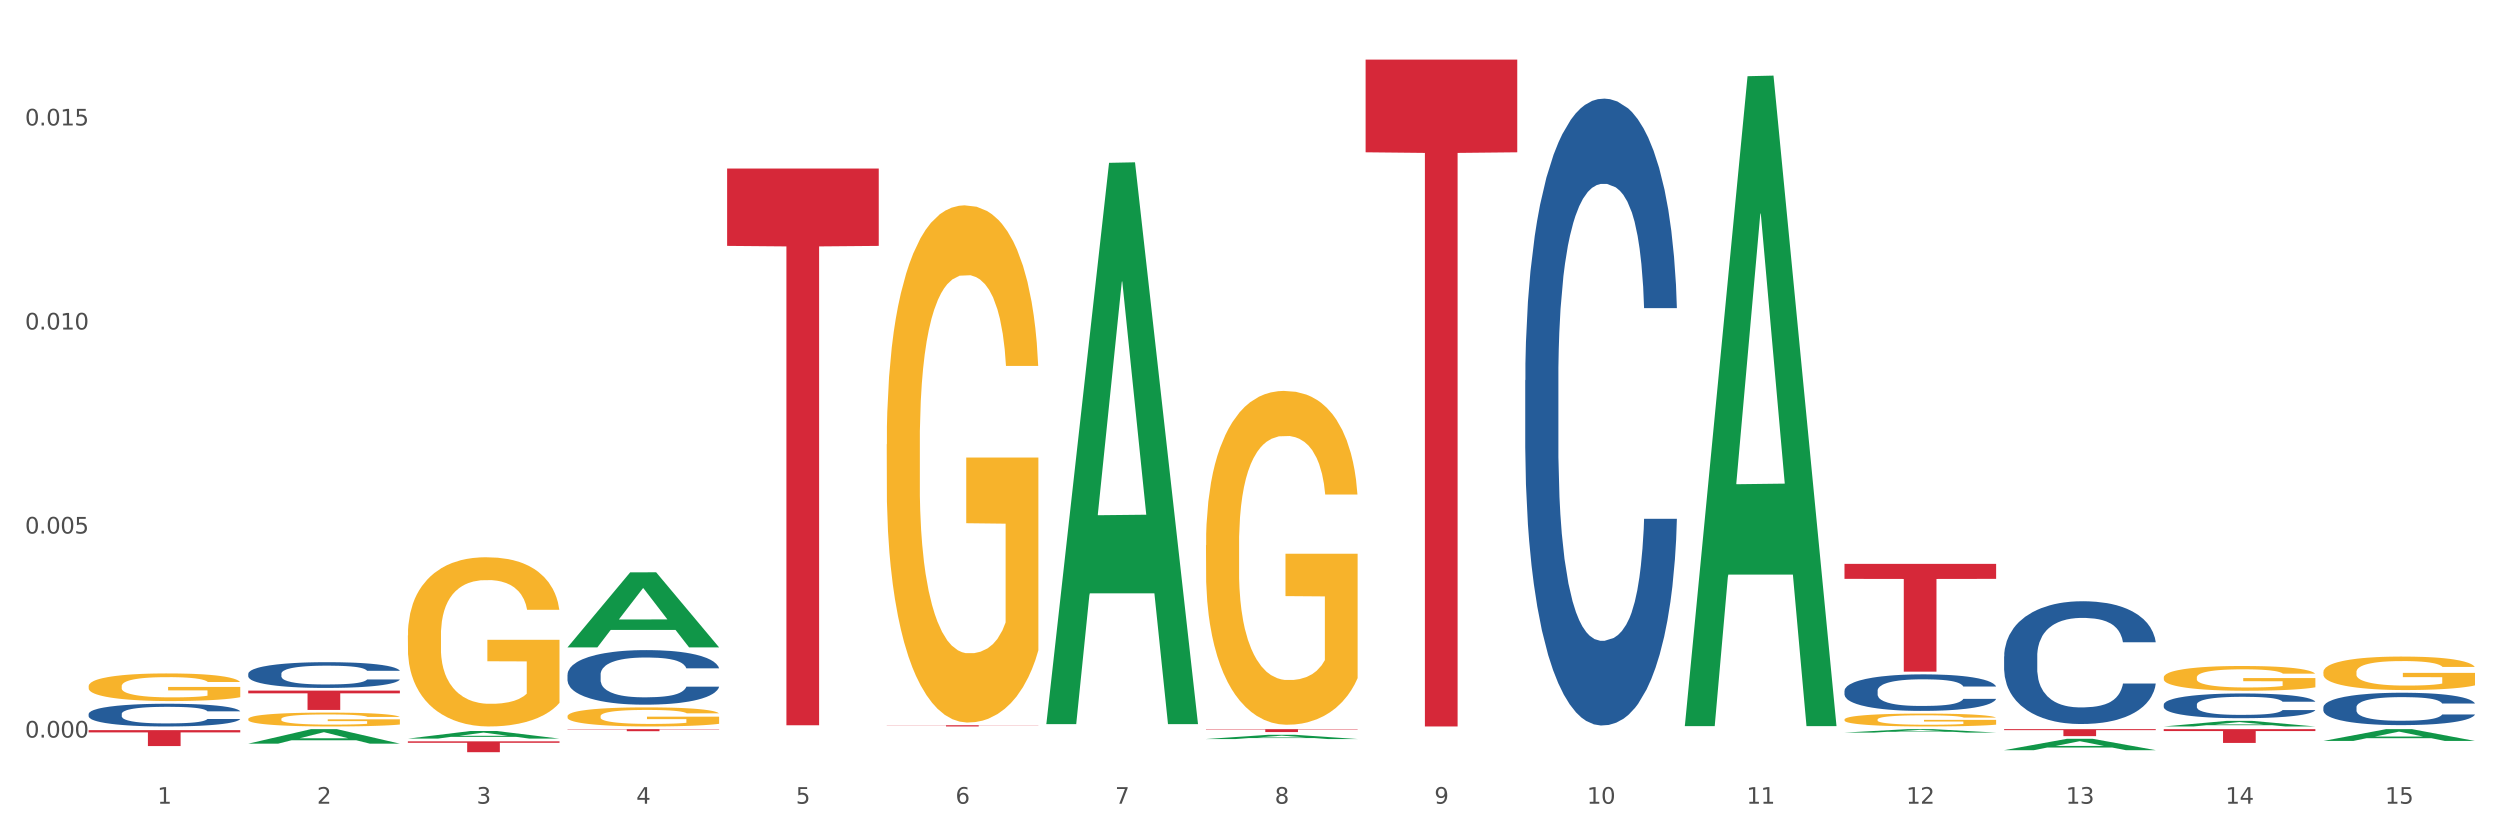 <?xml version="1.0" encoding="utf-8" standalone="no"?>
<!DOCTYPE svg PUBLIC "-//W3C//DTD SVG 1.1//EN"
  "http://www.w3.org/Graphics/SVG/1.1/DTD/svg11.dtd">
<svg xmlns:xlink="http://www.w3.org/1999/xlink" width="1080pt" height="360pt" viewBox="0 0 1080 360" xmlns="http://www.w3.org/2000/svg" version="1.1">
 <rect x="0" y="0" width="1080" height="360" fill="#333333" stroke="none"/>
 <defs>
  <style type="text/css">*{stroke-linejoin: round; stroke-linecap: butt}</style>
 </defs>
 <g id="figure_1">
  <g id="patch_1">
   <path d="M 0 360 
L 1080 360 
L 1080 0 
L 0 0 
z
" style="fill: #ffffff; stroke: #ffffff; stroke-linejoin: miter"/>
  </g>
  <g id="axes_1">
   <g id="matplotlib.axis_1">
    <g id="xtick_1">
     <g id="text_1">
      <!-- 1 -->
      <g style="fill: #4d4d4d" transform="translate(67.984 347.204) scale(0.096 -0.096)">
       <defs>
        <path id="DejaVuSans-31" d="M 794 531 
L 1825 531 
L 1825 4091 
L 703 3866 
L 703 4441 
L 1819 4666 
L 2450 4666 
L 2450 531 
L 3481 531 
L 3481 0 
L 794 0 
L 794 531 
z
" transform="scale(0.016)"/>
       </defs>
       <use xlink:href="#DejaVuSans-31"/>
      </g>
     </g>
    </g>
    <g id="xtick_2">
     <g id="text_2">
      <!-- 2 -->
      <g style="fill: #4d4d4d" transform="translate(136.942 347.204) scale(0.096 -0.096)">
       <defs>
        <path id="DejaVuSans-32" d="M 1228 531 
L 3431 531 
L 3431 0 
L 469 0 
L 469 531 
Q 828 903 1448 1529 
Q 2069 2156 2228 2338 
Q 2531 2678 2651 2914 
Q 2772 3150 2772 3378 
Q 2772 3750 2511 3984 
Q 2250 4219 1831 4219 
Q 1534 4219 1204 4116 
Q 875 4013 500 3803 
L 500 4441 
Q 881 4594 1212 4672 
Q 1544 4750 1819 4750 
Q 2544 4750 2975 4387 
Q 3406 4025 3406 3419 
Q 3406 3131 3298 2873 
Q 3191 2616 2906 2266 
Q 2828 2175 2409 1742 
Q 1991 1309 1228 531 
z
" transform="scale(0.016)"/>
       </defs>
       <use xlink:href="#DejaVuSans-32"/>
      </g>
     </g>
    </g>
    <g id="xtick_3">
     <g id="text_3">
      <!-- 3 -->
      <g style="fill: #4d4d4d" transform="translate(205.899 347.204) scale(0.096 -0.096)">
       <defs>
        <path id="DejaVuSans-33" d="M 2597 2516 
Q 3050 2419 3304 2112 
Q 3559 1806 3559 1356 
Q 3559 666 3084 287 
Q 2609 -91 1734 -91 
Q 1441 -91 1130 -33 
Q 819 25 488 141 
L 488 750 
Q 750 597 1062 519 
Q 1375 441 1716 441 
Q 2309 441 2620 675 
Q 2931 909 2931 1356 
Q 2931 1769 2642 2001 
Q 2353 2234 1838 2234 
L 1294 2234 
L 1294 2753 
L 1863 2753 
Q 2328 2753 2575 2939 
Q 2822 3125 2822 3475 
Q 2822 3834 2567 4026 
Q 2313 4219 1838 4219 
Q 1578 4219 1281 4162 
Q 984 4106 628 3988 
L 628 4550 
Q 988 4650 1302 4700 
Q 1616 4750 1894 4750 
Q 2613 4750 3031 4423 
Q 3450 4097 3450 3541 
Q 3450 3153 3228 2886 
Q 3006 2619 2597 2516 
z
" transform="scale(0.016)"/>
       </defs>
       <use xlink:href="#DejaVuSans-33"/>
      </g>
     </g>
    </g>
    <g id="xtick_4">
     <g id="text_4">
      <!-- 4 -->
      <g style="fill: #4d4d4d" transform="translate(274.857 347.204) scale(0.096 -0.096)">
       <defs>
        <path id="DejaVuSans-34" d="M 2419 4116 
L 825 1625 
L 2419 1625 
L 2419 4116 
z
M 2253 4666 
L 3047 4666 
L 3047 1625 
L 3713 1625 
L 3713 1100 
L 3047 1100 
L 3047 0 
L 2419 0 
L 2419 1100 
L 313 1100 
L 313 1709 
L 2253 4666 
z
" transform="scale(0.016)"/>
       </defs>
       <use xlink:href="#DejaVuSans-34"/>
      </g>
     </g>
    </g>
    <g id="xtick_5">
     <g id="text_5">
      <!-- 5 -->
      <g style="fill: #4d4d4d" transform="translate(343.815 347.204) scale(0.096 -0.096)">
       <defs>
        <path id="DejaVuSans-35" d="M 691 4666 
L 3169 4666 
L 3169 4134 
L 1269 4134 
L 1269 2991 
Q 1406 3038 1543 3061 
Q 1681 3084 1819 3084 
Q 2600 3084 3056 2656 
Q 3513 2228 3513 1497 
Q 3513 744 3044 326 
Q 2575 -91 1722 -91 
Q 1428 -91 1123 -41 
Q 819 9 494 109 
L 494 744 
Q 775 591 1075 516 
Q 1375 441 1709 441 
Q 2250 441 2565 725 
Q 2881 1009 2881 1497 
Q 2881 1984 2565 2268 
Q 2250 2553 1709 2553 
Q 1456 2553 1204 2497 
Q 953 2441 691 2322 
L 691 4666 
z
" transform="scale(0.016)"/>
       </defs>
       <use xlink:href="#DejaVuSans-35"/>
      </g>
     </g>
    </g>
    <g id="xtick_6">
     <g id="text_6">
      <!-- 6 -->
      <g style="fill: #4d4d4d" transform="translate(412.772 347.204) scale(0.096 -0.096)">
       <defs>
        <path id="DejaVuSans-36" d="M 2113 2584 
Q 1688 2584 1439 2293 
Q 1191 2003 1191 1497 
Q 1191 994 1439 701 
Q 1688 409 2113 409 
Q 2538 409 2786 701 
Q 3034 994 3034 1497 
Q 3034 2003 2786 2293 
Q 2538 2584 2113 2584 
z
M 3366 4563 
L 3366 3988 
Q 3128 4100 2886 4159 
Q 2644 4219 2406 4219 
Q 1781 4219 1451 3797 
Q 1122 3375 1075 2522 
Q 1259 2794 1537 2939 
Q 1816 3084 2150 3084 
Q 2853 3084 3261 2657 
Q 3669 2231 3669 1497 
Q 3669 778 3244 343 
Q 2819 -91 2113 -91 
Q 1303 -91 875 529 
Q 447 1150 447 2328 
Q 447 3434 972 4092 
Q 1497 4750 2381 4750 
Q 2619 4750 2861 4703 
Q 3103 4656 3366 4563 
z
" transform="scale(0.016)"/>
       </defs>
       <use xlink:href="#DejaVuSans-36"/>
      </g>
     </g>
    </g>
    <g id="xtick_7">
     <g id="text_7">
      <!-- 7 -->
      <g style="fill: #4d4d4d" transform="translate(481.73 347.204) scale(0.096 -0.096)">
       <defs>
        <path id="DejaVuSans-37" d="M 525 4666 
L 3525 4666 
L 3525 4397 
L 1831 0 
L 1172 0 
L 2766 4134 
L 525 4134 
L 525 4666 
z
" transform="scale(0.016)"/>
       </defs>
       <use xlink:href="#DejaVuSans-37"/>
      </g>
     </g>
    </g>
    <g id="xtick_8">
     <g id="text_8">
      <!-- 8 -->
      <g style="fill: #4d4d4d" transform="translate(550.688 347.204) scale(0.096 -0.096)">
       <defs>
        <path id="DejaVuSans-38" d="M 2034 2216 
Q 1584 2216 1326 1975 
Q 1069 1734 1069 1313 
Q 1069 891 1326 650 
Q 1584 409 2034 409 
Q 2484 409 2743 651 
Q 3003 894 3003 1313 
Q 3003 1734 2745 1975 
Q 2488 2216 2034 2216 
z
M 1403 2484 
Q 997 2584 770 2862 
Q 544 3141 544 3541 
Q 544 4100 942 4425 
Q 1341 4750 2034 4750 
Q 2731 4750 3128 4425 
Q 3525 4100 3525 3541 
Q 3525 3141 3298 2862 
Q 3072 2584 2669 2484 
Q 3125 2378 3379 2068 
Q 3634 1759 3634 1313 
Q 3634 634 3220 271 
Q 2806 -91 2034 -91 
Q 1263 -91 848 271 
Q 434 634 434 1313 
Q 434 1759 690 2068 
Q 947 2378 1403 2484 
z
M 1172 3481 
Q 1172 3119 1398 2916 
Q 1625 2713 2034 2713 
Q 2441 2713 2670 2916 
Q 2900 3119 2900 3481 
Q 2900 3844 2670 4047 
Q 2441 4250 2034 4250 
Q 1625 4250 1398 4047 
Q 1172 3844 1172 3481 
z
" transform="scale(0.016)"/>
       </defs>
       <use xlink:href="#DejaVuSans-38"/>
      </g>
     </g>
    </g>
    <g id="xtick_9">
     <g id="text_9">
      <!-- 9 -->
      <g style="fill: #4d4d4d" transform="translate(619.645 347.204) scale(0.096 -0.096)">
       <defs>
        <path id="DejaVuSans-39" d="M 703 97 
L 703 672 
Q 941 559 1184 500 
Q 1428 441 1663 441 
Q 2288 441 2617 861 
Q 2947 1281 2994 2138 
Q 2813 1869 2534 1725 
Q 2256 1581 1919 1581 
Q 1219 1581 811 2004 
Q 403 2428 403 3163 
Q 403 3881 828 4315 
Q 1253 4750 1959 4750 
Q 2769 4750 3195 4129 
Q 3622 3509 3622 2328 
Q 3622 1225 3098 567 
Q 2575 -91 1691 -91 
Q 1453 -91 1209 -44 
Q 966 3 703 97 
z
M 1959 2075 
Q 2384 2075 2632 2365 
Q 2881 2656 2881 3163 
Q 2881 3666 2632 3958 
Q 2384 4250 1959 4250 
Q 1534 4250 1286 3958 
Q 1038 3666 1038 3163 
Q 1038 2656 1286 2365 
Q 1534 2075 1959 2075 
z
" transform="scale(0.016)"/>
       </defs>
       <use xlink:href="#DejaVuSans-39"/>
      </g>
     </g>
    </g>
    <g id="xtick_10">
     <g id="text_10">
      <!-- 10 -->
      <g style="fill: #4d4d4d" transform="translate(685.549 347.204) scale(0.096 -0.096)">
       <defs>
        <path id="DejaVuSans-30" d="M 2034 4250 
Q 1547 4250 1301 3770 
Q 1056 3291 1056 2328 
Q 1056 1369 1301 889 
Q 1547 409 2034 409 
Q 2525 409 2770 889 
Q 3016 1369 3016 2328 
Q 3016 3291 2770 3770 
Q 2525 4250 2034 4250 
z
M 2034 4750 
Q 2819 4750 3233 4129 
Q 3647 3509 3647 2328 
Q 3647 1150 3233 529 
Q 2819 -91 2034 -91 
Q 1250 -91 836 529 
Q 422 1150 422 2328 
Q 422 3509 836 4129 
Q 1250 4750 2034 4750 
z
" transform="scale(0.016)"/>
       </defs>
       <use xlink:href="#DejaVuSans-31"/>
       <use xlink:href="#DejaVuSans-30" transform="translate(63.623 0)"/>
      </g>
     </g>
    </g>
    <g id="xtick_11">
     <g id="text_11">
      <!-- 11 -->
      <g style="fill: #4d4d4d" transform="translate(754.506 347.204) scale(0.096 -0.096)">
       <use xlink:href="#DejaVuSans-31"/>
       <use xlink:href="#DejaVuSans-31" transform="translate(63.623 0)"/>
      </g>
     </g>
    </g>
    <g id="xtick_12">
     <g id="text_12">
      <!-- 12 -->
      <g style="fill: #4d4d4d" transform="translate(823.464 347.204) scale(0.096 -0.096)">
       <use xlink:href="#DejaVuSans-31"/>
       <use xlink:href="#DejaVuSans-32" transform="translate(63.623 0)"/>
      </g>
     </g>
    </g>
    <g id="xtick_13">
     <g id="text_13">
      <!-- 13 -->
      <g style="fill: #4d4d4d" transform="translate(892.422 347.204) scale(0.096 -0.096)">
       <use xlink:href="#DejaVuSans-31"/>
       <use xlink:href="#DejaVuSans-33" transform="translate(63.623 0)"/>
      </g>
     </g>
    </g>
    <g id="xtick_14">
     <g id="text_14">
      <!-- 14 -->
      <g style="fill: #4d4d4d" transform="translate(961.379 347.204) scale(0.096 -0.096)">
       <use xlink:href="#DejaVuSans-31"/>
       <use xlink:href="#DejaVuSans-34" transform="translate(63.623 0)"/>
      </g>
     </g>
    </g>
    <g id="xtick_15">
     <g id="text_15">
      <!-- 15 -->
      <g style="fill: #4d4d4d" transform="translate(1030.337 347.204) scale(0.096 -0.096)">
       <use xlink:href="#DejaVuSans-31"/>
       <use xlink:href="#DejaVuSans-35" transform="translate(63.623 0)"/>
      </g>
     </g>
    </g>
    <g id="xtick_16"/>
    <g id="xtick_17"/>
    <g id="xtick_18"/>
    <g id="xtick_19"/>
    <g id="xtick_20"/>
    <g id="xtick_21"/>
    <g id="xtick_22"/>
    <g id="xtick_23"/>
    <g id="xtick_24"/>
    <g id="xtick_25"/>
    <g id="xtick_26"/>
    <g id="xtick_27"/>
    <g id="xtick_28"/>
    <g id="xtick_29"/>
   </g>
   <g id="matplotlib.axis_2">
    <g id="ytick_1">
     <g id="text_16">
      <!-- 0.000 -->
      <g style="fill: #4d4d4d" transform="translate(10.8 318.639) scale(0.096 -0.096)">
       <defs>
        <path id="DejaVuSans-2e" d="M 684 794 
L 1344 794 
L 1344 0 
L 684 0 
L 684 794 
z
" transform="scale(0.016)"/>
       </defs>
       <use xlink:href="#DejaVuSans-30"/>
       <use xlink:href="#DejaVuSans-2e" transform="translate(63.623 0)"/>
       <use xlink:href="#DejaVuSans-30" transform="translate(95.41 0)"/>
       <use xlink:href="#DejaVuSans-30" transform="translate(159.033 0)"/>
       <use xlink:href="#DejaVuSans-30" transform="translate(222.656 0)"/>
      </g>
     </g>
    </g>
    <g id="ytick_2">
     <g id="text_17">
      <!-- 0.005 -->
      <g style="fill: #4d4d4d" transform="translate(10.8 230.493) scale(0.096 -0.096)">
       <use xlink:href="#DejaVuSans-30"/>
       <use xlink:href="#DejaVuSans-2e" transform="translate(63.623 0)"/>
       <use xlink:href="#DejaVuSans-30" transform="translate(95.41 0)"/>
       <use xlink:href="#DejaVuSans-30" transform="translate(159.033 0)"/>
       <use xlink:href="#DejaVuSans-35" transform="translate(222.656 0)"/>
      </g>
     </g>
    </g>
    <g id="ytick_3">
     <g id="text_18">
      <!-- 0.010 -->
      <g style="fill: #4d4d4d" transform="translate(10.8 142.348) scale(0.096 -0.096)">
       <use xlink:href="#DejaVuSans-30"/>
       <use xlink:href="#DejaVuSans-2e" transform="translate(63.623 0)"/>
       <use xlink:href="#DejaVuSans-30" transform="translate(95.41 0)"/>
       <use xlink:href="#DejaVuSans-31" transform="translate(159.033 0)"/>
       <use xlink:href="#DejaVuSans-30" transform="translate(222.656 0)"/>
      </g>
     </g>
    </g>
    <g id="ytick_4">
     <g id="text_19">
      <!-- 0.015 -->
      <g style="fill: #4d4d4d" transform="translate(10.8 54.203) scale(0.096 -0.096)">
       <use xlink:href="#DejaVuSans-30"/>
       <use xlink:href="#DejaVuSans-2e" transform="translate(63.623 0)"/>
       <use xlink:href="#DejaVuSans-30" transform="translate(95.41 0)"/>
       <use xlink:href="#DejaVuSans-31" transform="translate(159.033 0)"/>
       <use xlink:href="#DejaVuSans-35" transform="translate(222.656 0)"/>
      </g>
     </g>
    </g>
    <g id="ytick_5"/>
    <g id="ytick_6"/>
    <g id="ytick_7"/>
   </g>
   <g id="PolyCollection_1">
    <path d="M 107.241 321.253 
L 107.308 321.247 
L 134.323 314.997 
L 145.533 314.991 
L 172.75 321.264 
L 159.784 321.264 
L 153.908 319.804 
L 126.016 319.804 
L 125.813 319.827 
L 120.14 321.264 
L 107.241 321.264 
L 107.241 321.253 
L 129.527 318.932 
L 150.396 318.926 
L 140.063 316.329 
L 139.928 316.317 
L 139.793 316.334 
L 129.46 318.926 
L 129.527 318.932 
L 107.241 321.253 
z
" clip-path="url(#pe05c8c9cbd)" style="fill: #109648"/>
    <path d="M 934.733 314.991 
L 1000.242 314.991 
L 1000.242 315.82 
L 974.473 315.825 
L 974.473 320.951 
L 960.347 320.951 
L 960.347 315.825 
L 934.733 315.82 
L 934.733 314.997 
L 934.733 314.991 
z
" clip-path="url(#pe05c8c9cbd)" style="fill: #d62839"/>
    <path d="M 865.775 314.991 
L 931.285 314.991 
L 931.285 315.411 
L 905.515 315.414 
L 905.515 318.012 
L 891.389 318.012 
L 891.389 315.414 
L 865.775 315.411 
L 865.775 314.994 
L 865.775 314.991 
z
" clip-path="url(#pe05c8c9cbd)" style="fill: #d62839"/>
    <path d="M 796.817 243.6 
L 862.327 243.6 
L 862.327 250.071 
L 836.558 250.115 
L 836.558 290.163 
L 822.431 290.163 
L 822.431 250.115 
L 796.817 250.071 
L 796.817 243.644 
L 796.817 243.6 
z
" clip-path="url(#pe05c8c9cbd)" style="fill: #d62839"/>
    <path d="M 589.944 25.759 
L 655.454 25.759 
L 655.454 65.791 
L 629.685 66.062 
L 629.685 313.825 
L 615.558 313.825 
L 615.558 66.062 
L 589.944 65.791 
L 589.944 26.03 
L 589.944 25.759 
z
" clip-path="url(#pe05c8c9cbd)" style="fill: #d62839"/>
    <path d="M 520.987 314.991 
L 586.496 314.991 
L 586.496 315.168 
L 560.727 315.169 
L 560.727 316.264 
L 546.601 316.264 
L 546.601 315.169 
L 520.987 315.168 
L 520.987 314.993 
L 520.987 314.991 
z
" clip-path="url(#pe05c8c9cbd)" style="fill: #d62839"/>
    <path d="M 383.071 313.296 
L 448.581 313.296 
L 448.581 313.371 
L 422.812 313.371 
L 422.812 313.835 
L 408.685 313.835 
L 408.685 313.371 
L 383.071 313.371 
L 383.071 313.297 
L 383.071 313.296 
z
" clip-path="url(#pe05c8c9cbd)" style="fill: #d62839"/>
    <path d="M 314.114 72.802 
L 379.623 72.802 
L 379.623 106.223 
L 353.854 106.449 
L 353.854 313.302 
L 339.728 313.302 
L 339.728 106.449 
L 314.114 106.223 
L 314.114 73.027 
L 314.114 72.802 
z
" clip-path="url(#pe05c8c9cbd)" style="fill: #d62839"/>
    <path d="M 245.156 314.991 
L 310.666 314.991 
L 310.666 315.116 
L 284.897 315.117 
L 284.897 315.889 
L 270.77 315.889 
L 270.77 315.117 
L 245.156 315.116 
L 245.156 314.992 
L 245.156 314.991 
z
" clip-path="url(#pe05c8c9cbd)" style="fill: #d62839"/>
    <path d="M 1003.69 305.549 
L 1003.768 305.536 
L 1003.768 305.178 
L 1004 304.692 
L 1004.852 303.798 
L 1005.936 303.12 
L 1007.794 302.328 
L 1008.801 301.996 
L 1010.117 301.625 
L 1012.828 301.025 
L 1015.925 300.513 
L 1018.093 300.232 
L 1019.719 300.053 
L 1023.359 299.734 
L 1025.449 299.593 
L 1027.618 299.478 
L 1029.476 299.402 
L 1032.573 299.312 
L 1035.051 299.274 
L 1037.916 299.261 
L 1040.317 299.274 
L 1043.492 299.325 
L 1048.138 299.478 
L 1049.919 299.568 
L 1052.319 299.721 
L 1054.797 299.925 
L 1056.81 300.13 
L 1059.133 300.424 
L 1061.534 300.807 
L 1063.857 301.293 
L 1065.483 301.74 
L 1066.8 302.213 
L 1067.961 302.788 
L 1068.813 303.414 
L 1069.2 303.938 
L 1055.029 303.938 
L 1054.642 303.465 
L 1053.868 302.954 
L 1053.094 302.609 
L 1052.242 302.328 
L 1050.925 302.009 
L 1049.764 301.804 
L 1047.828 301.561 
L 1046.047 301.408 
L 1044.576 301.318 
L 1042.795 301.242 
L 1039 301.165 
L 1036.29 301.165 
L 1034.587 301.191 
L 1032.496 301.255 
L 1030.715 301.344 
L 1028.624 301.497 
L 1026.998 301.664 
L 1025.372 301.881 
L 1024.443 302.034 
L 1023.049 302.315 
L 1022.12 302.545 
L 1020.881 302.942 
L 1020.184 303.223 
L 1018.945 303.951 
L 1018.403 304.488 
L 1018.171 304.858 
L 1018.016 305.267 
L 1018.016 307.261 
L 1018.48 308.156 
L 1018.867 308.539 
L 1019.487 308.974 
L 1020.648 309.536 
L 1022.352 310.085 
L 1024.133 310.482 
L 1025.604 310.724 
L 1026.998 310.903 
L 1028.392 311.044 
L 1030.095 311.172 
L 1031.489 311.248 
L 1033.58 311.325 
L 1036.058 311.363 
L 1037.994 311.363 
L 1041.943 311.299 
L 1043.724 311.236 
L 1045.428 311.146 
L 1047.286 311.006 
L 1048.757 310.852 
L 1049.609 310.737 
L 1051.003 310.494 
L 1052.087 310.239 
L 1053.016 309.945 
L 1053.636 309.689 
L 1054.333 309.306 
L 1054.875 308.871 
L 1055.029 308.641 
L 1069.2 308.641 
L 1068.89 309.101 
L 1068.348 309.549 
L 1067.264 310.149 
L 1066.412 310.494 
L 1065.096 310.916 
L 1063.702 311.274 
L 1061.766 311.67 
L 1059.985 311.964 
L 1058.127 312.22 
L 1056.114 312.45 
L 1052.474 312.769 
L 1051.158 312.859 
L 1048.37 313.012 
L 1046.202 313.101 
L 1043.027 313.191 
L 1039.775 313.242 
L 1036.368 313.255 
L 1033.348 313.229 
L 1030.018 313.153 
L 1027.927 313.076 
L 1025.604 312.961 
L 1022.894 312.782 
L 1020.339 312.565 
L 1017.938 312.309 
L 1015.693 312.015 
L 1013.602 311.683 
L 1010.892 311.133 
L 1008.878 310.597 
L 1007.407 310.098 
L 1006.4 309.676 
L 1005.394 309.14 
L 1004.852 308.769 
L 1004 307.874 
L 1003.69 307.044 
L 1003.69 305.549 
z
" clip-path="url(#pe05c8c9cbd)" style="fill: #255c99"/>
    <path d="M 934.733 304.38 
L 934.81 304.37 
L 934.81 304.096 
L 935.042 303.725 
L 935.894 303.042 
L 936.978 302.524 
L 938.837 301.919 
L 939.843 301.665 
L 941.16 301.381 
L 943.87 300.922 
L 946.967 300.532 
L 949.135 300.317 
L 950.762 300.18 
L 954.401 299.936 
L 956.492 299.829 
L 958.66 299.741 
L 960.518 299.682 
L 963.616 299.614 
L 966.094 299.584 
L 968.959 299.575 
L 971.359 299.584 
L 974.534 299.623 
L 979.18 299.741 
L 980.961 299.809 
L 983.362 299.926 
L 985.839 300.082 
L 987.853 300.239 
L 990.176 300.463 
L 992.576 300.756 
L 994.899 301.127 
L 996.525 301.469 
L 997.842 301.831 
L 999.003 302.27 
L 999.855 302.749 
L 1000.242 303.149 
L 986.072 303.149 
L 985.685 302.788 
L 984.91 302.397 
L 984.136 302.133 
L 983.284 301.919 
L 981.968 301.674 
L 980.806 301.518 
L 978.87 301.333 
L 977.089 301.215 
L 975.618 301.147 
L 973.837 301.088 
L 970.043 301.03 
L 967.333 301.03 
L 965.629 301.049 
L 963.538 301.098 
L 961.757 301.167 
L 959.667 301.284 
L 958.04 301.411 
L 956.414 301.577 
L 955.485 301.694 
L 954.091 301.909 
L 953.162 302.085 
L 951.923 302.387 
L 951.226 302.602 
L 949.987 303.159 
L 949.445 303.569 
L 949.213 303.852 
L 949.058 304.165 
L 949.058 305.688 
L 949.523 306.372 
L 949.91 306.665 
L 950.529 306.997 
L 951.691 307.427 
L 953.394 307.847 
L 955.175 308.15 
L 956.647 308.335 
L 958.04 308.472 
L 959.434 308.579 
L 961.138 308.677 
L 962.532 308.736 
L 964.622 308.794 
L 967.1 308.823 
L 969.036 308.823 
L 972.985 308.775 
L 974.766 308.726 
L 976.47 308.657 
L 978.328 308.55 
L 979.8 308.433 
L 980.651 308.345 
L 982.045 308.159 
L 983.129 307.964 
L 984.058 307.739 
L 984.678 307.544 
L 985.375 307.251 
L 985.917 306.919 
L 986.072 306.743 
L 1000.242 306.743 
L 999.933 307.095 
L 999.391 307.437 
L 998.306 307.896 
L 997.455 308.159 
L 996.138 308.482 
L 994.744 308.755 
L 992.809 309.058 
L 991.028 309.283 
L 989.169 309.478 
L 987.156 309.654 
L 983.516 309.898 
L 982.2 309.966 
L 979.412 310.083 
L 977.244 310.152 
L 974.069 310.22 
L 970.817 310.259 
L 967.41 310.269 
L 964.39 310.249 
L 961.06 310.191 
L 958.97 310.132 
L 956.647 310.044 
L 953.936 309.908 
L 951.381 309.742 
L 948.981 309.546 
L 946.735 309.322 
L 944.644 309.068 
L 941.934 308.648 
L 939.921 308.238 
L 938.449 307.857 
L 937.443 307.534 
L 936.436 307.124 
L 935.894 306.841 
L 935.042 306.157 
L 934.733 305.522 
L 934.733 304.38 
z
" clip-path="url(#pe05c8c9cbd)" style="fill: #255c99"/>
    <path d="M 865.775 283.567 
L 865.852 283.518 
L 865.852 282.162 
L 866.085 280.321 
L 866.936 276.93 
L 868.021 274.362 
L 869.879 271.358 
L 870.886 270.099 
L 872.202 268.694 
L 874.912 266.417 
L 878.01 264.479 
L 880.178 263.413 
L 881.804 262.735 
L 885.443 261.524 
L 887.534 260.991 
L 889.702 260.555 
L 891.561 260.264 
L 894.658 259.925 
L 897.136 259.78 
L 900.001 259.731 
L 902.402 259.78 
L 905.576 259.974 
L 910.222 260.555 
L 912.003 260.894 
L 914.404 261.475 
L 916.882 262.251 
L 918.895 263.026 
L 921.218 264.14 
L 923.619 265.593 
L 925.942 267.434 
L 927.568 269.13 
L 928.884 270.922 
L 930.046 273.102 
L 930.898 275.476 
L 931.285 277.463 
L 917.114 277.463 
L 916.727 275.67 
L 915.953 273.732 
L 915.178 272.424 
L 914.326 271.358 
L 913.01 270.147 
L 911.849 269.372 
L 909.913 268.452 
L 908.132 267.87 
L 906.66 267.531 
L 904.879 267.241 
L 901.085 266.95 
L 898.375 266.95 
L 896.671 267.047 
L 894.581 267.289 
L 892.8 267.628 
L 890.709 268.209 
L 889.083 268.839 
L 887.457 269.663 
L 886.527 270.244 
L 885.134 271.31 
L 884.204 272.182 
L 882.965 273.684 
L 882.269 274.75 
L 881.03 277.511 
L 880.488 279.546 
L 880.255 280.951 
L 880.1 282.501 
L 880.1 290.058 
L 880.565 293.45 
L 880.952 294.903 
L 881.572 296.55 
L 882.733 298.682 
L 884.437 300.765 
L 886.218 302.267 
L 887.689 303.187 
L 889.083 303.865 
L 890.477 304.398 
L 892.18 304.883 
L 893.574 305.173 
L 895.665 305.464 
L 898.143 305.609 
L 900.078 305.609 
L 904.028 305.367 
L 905.809 305.125 
L 907.512 304.786 
L 909.371 304.253 
L 910.842 303.672 
L 911.694 303.236 
L 913.088 302.315 
L 914.172 301.346 
L 915.101 300.232 
L 915.72 299.263 
L 916.417 297.81 
L 916.959 296.163 
L 917.114 295.29 
L 931.285 295.29 
L 930.975 297.035 
L 930.433 298.73 
L 929.349 301.007 
L 928.497 302.315 
L 927.181 303.914 
L 925.787 305.27 
L 923.851 306.772 
L 922.07 307.886 
L 920.212 308.855 
L 918.198 309.727 
L 914.559 310.938 
L 913.242 311.278 
L 910.455 311.859 
L 908.287 312.198 
L 905.112 312.537 
L 901.859 312.731 
L 898.452 312.779 
L 895.432 312.682 
L 892.103 312.392 
L 890.012 312.101 
L 887.689 311.665 
L 884.979 310.987 
L 882.423 310.163 
L 880.023 309.194 
L 877.777 308.08 
L 875.687 306.821 
L 872.976 304.737 
L 870.963 302.703 
L 869.492 300.813 
L 868.485 299.215 
L 867.478 297.18 
L 866.936 295.775 
L 866.085 292.384 
L 865.775 289.235 
L 865.775 283.567 
z
" clip-path="url(#pe05c8c9cbd)" style="fill: #255c99"/>
    <path d="M 796.817 298.414 
L 796.895 298.4 
L 796.895 297.996 
L 797.127 297.448 
L 797.979 296.439 
L 799.063 295.675 
L 800.921 294.781 
L 801.928 294.406 
L 803.244 293.988 
L 805.955 293.31 
L 809.052 292.733 
L 811.22 292.416 
L 812.846 292.214 
L 816.486 291.854 
L 818.576 291.695 
L 820.745 291.565 
L 822.603 291.479 
L 825.7 291.378 
L 828.178 291.334 
L 831.043 291.32 
L 833.444 291.334 
L 836.619 291.392 
L 841.265 291.565 
L 843.046 291.666 
L 845.446 291.839 
L 847.924 292.07 
L 849.937 292.301 
L 852.261 292.632 
L 854.661 293.065 
L 856.984 293.613 
L 858.61 294.117 
L 859.927 294.651 
L 861.088 295.3 
L 861.94 296.006 
L 862.327 296.597 
L 848.156 296.597 
L 847.769 296.064 
L 846.995 295.487 
L 846.221 295.098 
L 845.369 294.781 
L 844.052 294.42 
L 842.891 294.189 
L 840.955 293.915 
L 839.174 293.742 
L 837.703 293.641 
L 835.922 293.555 
L 832.127 293.468 
L 829.417 293.468 
L 827.714 293.497 
L 825.623 293.569 
L 823.842 293.67 
L 821.751 293.843 
L 820.125 294.031 
L 818.499 294.276 
L 817.57 294.449 
L 816.176 294.766 
L 815.247 295.026 
L 814.008 295.473 
L 813.311 295.79 
L 812.072 296.612 
L 811.53 297.217 
L 811.298 297.636 
L 811.143 298.097 
L 811.143 300.346 
L 811.607 301.356 
L 811.994 301.788 
L 812.614 302.279 
L 813.775 302.913 
L 815.479 303.533 
L 817.26 303.98 
L 818.731 304.254 
L 820.125 304.456 
L 821.519 304.614 
L 823.222 304.759 
L 824.616 304.845 
L 826.707 304.932 
L 829.185 304.975 
L 831.121 304.975 
L 835.07 304.903 
L 836.851 304.831 
L 838.555 304.73 
L 840.413 304.571 
L 841.884 304.398 
L 842.736 304.268 
L 844.13 303.994 
L 845.214 303.706 
L 846.143 303.374 
L 846.763 303.086 
L 847.46 302.653 
L 848.002 302.163 
L 848.156 301.904 
L 862.327 301.904 
L 862.017 302.423 
L 861.475 302.927 
L 860.391 303.605 
L 859.539 303.994 
L 858.223 304.47 
L 856.829 304.874 
L 854.893 305.321 
L 853.112 305.653 
L 851.254 305.941 
L 849.241 306.201 
L 845.601 306.561 
L 844.285 306.662 
L 841.497 306.835 
L 839.329 306.936 
L 836.154 307.037 
L 832.902 307.095 
L 829.495 307.109 
L 826.475 307.08 
L 823.145 306.994 
L 821.054 306.907 
L 818.731 306.777 
L 816.021 306.575 
L 813.466 306.33 
L 811.065 306.042 
L 808.82 305.71 
L 806.729 305.335 
L 804.019 304.715 
L 802.005 304.11 
L 800.534 303.547 
L 799.527 303.072 
L 798.521 302.466 
L 797.979 302.048 
L 797.127 301.038 
L 796.817 300.101 
L 796.817 298.414 
z
" clip-path="url(#pe05c8c9cbd)" style="fill: #255c99"/>
    <path d="M 658.902 164.283 
L 658.979 164.036 
L 658.979 157.11 
L 659.212 147.712 
L 660.063 130.399 
L 661.148 117.291 
L 663.006 101.956 
L 664.013 95.526 
L 665.329 88.353 
L 668.039 76.729 
L 671.137 66.836 
L 673.305 61.394 
L 674.931 57.932 
L 678.57 51.749 
L 680.661 49.028 
L 682.829 46.802 
L 684.688 45.318 
L 687.785 43.587 
L 690.263 42.845 
L 693.128 42.597 
L 695.529 42.845 
L 698.703 43.834 
L 703.349 46.802 
L 705.13 48.533 
L 707.531 51.501 
L 710.009 55.459 
L 712.022 59.416 
L 714.345 65.104 
L 716.746 72.524 
L 719.069 81.923 
L 720.695 90.579 
L 722.011 99.73 
L 723.173 110.86 
L 724.025 122.979 
L 724.412 133.12 
L 710.241 133.12 
L 709.854 123.968 
L 709.08 114.075 
L 708.305 107.397 
L 707.454 101.956 
L 706.137 95.773 
L 704.976 91.816 
L 703.04 87.117 
L 701.259 84.149 
L 699.787 82.417 
L 698.006 80.933 
L 694.212 79.449 
L 691.502 79.449 
L 689.798 79.944 
L 687.708 81.181 
L 685.927 82.912 
L 683.836 85.88 
L 682.21 89.095 
L 680.584 93.3 
L 679.654 96.268 
L 678.261 101.709 
L 677.331 106.161 
L 676.092 113.828 
L 675.396 119.269 
L 674.157 133.367 
L 673.615 143.755 
L 673.382 150.927 
L 673.227 158.842 
L 673.227 197.425 
L 673.692 214.738 
L 674.079 222.158 
L 674.699 230.567 
L 675.86 241.449 
L 677.564 252.084 
L 679.345 259.751 
L 680.816 264.451 
L 682.21 267.913 
L 683.604 270.634 
L 685.307 273.107 
L 686.701 274.591 
L 688.792 276.075 
L 691.27 276.817 
L 693.206 276.817 
L 697.155 275.58 
L 698.936 274.344 
L 700.639 272.613 
L 702.498 269.892 
L 703.969 266.924 
L 704.821 264.698 
L 706.215 259.999 
L 707.299 255.052 
L 708.228 249.364 
L 708.847 244.417 
L 709.544 236.997 
L 710.086 228.588 
L 710.241 224.136 
L 724.412 224.136 
L 724.102 233.04 
L 723.56 241.697 
L 722.476 253.321 
L 721.624 259.999 
L 720.308 268.161 
L 718.914 275.086 
L 716.978 282.753 
L 715.197 288.441 
L 713.339 293.388 
L 711.325 297.84 
L 707.686 304.023 
L 706.369 305.754 
L 703.582 308.722 
L 701.414 310.454 
L 698.239 312.185 
L 694.987 313.174 
L 691.579 313.422 
L 688.559 312.927 
L 685.23 311.443 
L 683.139 309.959 
L 680.816 307.733 
L 678.106 304.27 
L 675.55 300.066 
L 673.15 295.119 
L 670.904 289.431 
L 668.814 283 
L 666.103 272.365 
L 664.09 261.977 
L 662.619 252.332 
L 661.612 244.17 
L 660.605 233.782 
L 660.063 226.609 
L 659.212 209.297 
L 658.902 193.22 
L 658.902 164.283 
z
" clip-path="url(#pe05c8c9cbd)" style="fill: #255c99"/>
    <path d="M 245.156 291.44 
L 245.233 291.418 
L 245.233 290.815 
L 245.466 289.997 
L 246.317 288.489 
L 247.402 287.348 
L 249.26 286.012 
L 250.267 285.452 
L 251.583 284.828 
L 254.293 283.815 
L 257.391 282.954 
L 259.559 282.48 
L 261.185 282.178 
L 264.824 281.64 
L 266.915 281.403 
L 269.083 281.209 
L 270.942 281.08 
L 274.039 280.929 
L 276.517 280.865 
L 279.382 280.843 
L 281.783 280.865 
L 284.957 280.951 
L 289.604 281.209 
L 291.385 281.36 
L 293.785 281.618 
L 296.263 281.963 
L 298.276 282.308 
L 300.599 282.803 
L 303 283.449 
L 305.323 284.268 
L 306.949 285.022 
L 308.265 285.818 
L 309.427 286.788 
L 310.279 287.843 
L 310.666 288.726 
L 296.495 288.726 
L 296.108 287.929 
L 295.334 287.068 
L 294.559 286.486 
L 293.708 286.012 
L 292.391 285.474 
L 291.23 285.129 
L 289.294 284.72 
L 287.513 284.461 
L 286.042 284.311 
L 284.261 284.181 
L 280.466 284.052 
L 277.756 284.052 
L 276.052 284.095 
L 273.962 284.203 
L 272.181 284.354 
L 270.09 284.612 
L 268.464 284.892 
L 266.838 285.258 
L 265.908 285.517 
L 264.515 285.991 
L 263.585 286.378 
L 262.346 287.046 
L 261.65 287.52 
L 260.411 288.748 
L 259.869 289.652 
L 259.636 290.277 
L 259.481 290.966 
L 259.481 294.326 
L 259.946 295.834 
L 260.333 296.48 
L 260.953 297.212 
L 262.114 298.16 
L 263.818 299.086 
L 265.599 299.754 
L 267.07 300.163 
L 268.464 300.465 
L 269.858 300.702 
L 271.561 300.917 
L 272.955 301.046 
L 275.046 301.175 
L 277.524 301.24 
L 279.46 301.24 
L 283.409 301.132 
L 285.19 301.025 
L 286.893 300.874 
L 288.752 300.637 
L 290.223 300.378 
L 291.075 300.185 
L 292.469 299.775 
L 293.553 299.345 
L 294.482 298.849 
L 295.101 298.418 
L 295.798 297.772 
L 296.34 297.04 
L 296.495 296.652 
L 310.666 296.652 
L 310.356 297.428 
L 309.814 298.182 
L 308.73 299.194 
L 307.878 299.775 
L 306.562 300.486 
L 305.168 301.089 
L 303.232 301.757 
L 301.451 302.252 
L 299.593 302.683 
L 297.579 303.071 
L 293.94 303.609 
L 292.623 303.76 
L 289.836 304.019 
L 287.668 304.169 
L 284.493 304.32 
L 281.241 304.406 
L 277.833 304.428 
L 274.813 304.385 
L 271.484 304.255 
L 269.393 304.126 
L 267.07 303.932 
L 264.36 303.631 
L 261.804 303.265 
L 259.404 302.834 
L 257.158 302.338 
L 255.068 301.778 
L 252.357 300.852 
L 250.344 299.948 
L 248.873 299.108 
L 247.866 298.397 
L 246.86 297.492 
L 246.317 296.868 
L 245.466 295.36 
L 245.156 293.96 
L 245.156 291.44 
z
" clip-path="url(#pe05c8c9cbd)" style="fill: #255c99"/>
    <path d="M 107.241 291.062 
L 107.318 291.052 
L 107.318 290.767 
L 107.55 290.381 
L 108.402 289.669 
L 109.486 289.131 
L 111.345 288.5 
L 112.351 288.236 
L 113.668 287.941 
L 116.378 287.463 
L 119.475 287.057 
L 121.644 286.833 
L 123.27 286.691 
L 126.909 286.436 
L 129 286.325 
L 131.168 286.233 
L 133.026 286.172 
L 136.124 286.101 
L 138.602 286.07 
L 141.467 286.06 
L 143.867 286.07 
L 147.042 286.111 
L 151.688 286.233 
L 153.469 286.304 
L 155.87 286.426 
L 158.348 286.589 
L 160.361 286.752 
L 162.684 286.985 
L 165.084 287.29 
L 167.407 287.677 
L 169.034 288.033 
L 170.35 288.409 
L 171.511 288.866 
L 172.363 289.364 
L 172.75 289.781 
L 158.58 289.781 
L 158.193 289.405 
L 157.418 288.998 
L 156.644 288.724 
L 155.792 288.5 
L 154.476 288.246 
L 153.314 288.083 
L 151.378 287.89 
L 149.597 287.768 
L 148.126 287.697 
L 146.345 287.636 
L 142.551 287.575 
L 139.841 287.575 
L 138.137 287.595 
L 136.046 287.646 
L 134.265 287.717 
L 132.175 287.839 
L 130.549 287.972 
L 128.922 288.144 
L 127.993 288.266 
L 126.599 288.49 
L 125.67 288.673 
L 124.431 288.988 
L 123.734 289.212 
L 122.495 289.791 
L 121.953 290.218 
L 121.721 290.513 
L 121.566 290.839 
L 121.566 292.425 
L 122.031 293.136 
L 122.418 293.441 
L 123.037 293.787 
L 124.199 294.234 
L 125.902 294.671 
L 127.683 294.986 
L 129.155 295.18 
L 130.549 295.322 
L 131.942 295.434 
L 133.646 295.535 
L 135.04 295.596 
L 137.13 295.657 
L 139.608 295.688 
L 141.544 295.688 
L 145.493 295.637 
L 147.274 295.586 
L 148.978 295.515 
L 150.836 295.403 
L 152.308 295.281 
L 153.159 295.19 
L 154.553 294.997 
L 155.637 294.793 
L 156.567 294.559 
L 157.186 294.356 
L 157.883 294.051 
L 158.425 293.705 
L 158.58 293.522 
L 172.75 293.522 
L 172.441 293.888 
L 171.899 294.244 
L 170.815 294.722 
L 169.963 294.997 
L 168.646 295.332 
L 167.253 295.617 
L 165.317 295.932 
L 163.536 296.166 
L 161.677 296.369 
L 159.664 296.552 
L 156.025 296.806 
L 154.708 296.877 
L 151.92 296.999 
L 149.752 297.071 
L 146.577 297.142 
L 143.325 297.182 
L 139.918 297.193 
L 136.898 297.172 
L 133.568 297.111 
L 131.478 297.05 
L 129.155 296.959 
L 126.444 296.816 
L 123.889 296.644 
L 121.489 296.44 
L 119.243 296.206 
L 117.152 295.942 
L 114.442 295.505 
L 112.429 295.078 
L 110.958 294.681 
L 109.951 294.346 
L 108.944 293.919 
L 108.402 293.624 
L 107.55 292.913 
L 107.241 292.252 
L 107.241 291.062 
z
" clip-path="url(#pe05c8c9cbd)" style="fill: #255c99"/>
    <path d="M 38.283 308.427 
L 38.36 308.418 
L 38.36 308.167 
L 38.593 307.826 
L 39.445 307.198 
L 40.529 306.723 
L 42.387 306.167 
L 43.394 305.933 
L 44.71 305.673 
L 47.42 305.252 
L 50.518 304.893 
L 52.686 304.696 
L 54.312 304.57 
L 57.951 304.346 
L 60.042 304.247 
L 62.21 304.167 
L 64.069 304.113 
L 67.166 304.05 
L 69.644 304.023 
L 72.509 304.014 
L 74.91 304.023 
L 78.084 304.059 
L 82.731 304.167 
L 84.512 304.229 
L 86.912 304.337 
L 89.39 304.481 
L 91.403 304.624 
L 93.726 304.83 
L 96.127 305.099 
L 98.45 305.44 
L 100.076 305.754 
L 101.392 306.086 
L 102.554 306.489 
L 103.406 306.929 
L 103.793 307.297 
L 89.622 307.297 
L 89.235 306.965 
L 88.461 306.606 
L 87.686 306.364 
L 86.835 306.167 
L 85.518 305.942 
L 84.357 305.799 
L 82.421 305.629 
L 80.64 305.521 
L 79.169 305.458 
L 77.388 305.404 
L 73.593 305.351 
L 70.883 305.351 
L 69.179 305.368 
L 67.089 305.413 
L 65.308 305.476 
L 63.217 305.584 
L 61.591 305.7 
L 59.965 305.853 
L 59.036 305.96 
L 57.642 306.158 
L 56.712 306.319 
L 55.474 306.597 
L 54.777 306.794 
L 53.538 307.306 
L 52.996 307.682 
L 52.763 307.942 
L 52.608 308.229 
L 52.608 309.628 
L 53.073 310.256 
L 53.46 310.525 
L 54.08 310.83 
L 55.241 311.225 
L 56.945 311.61 
L 58.726 311.888 
L 60.197 312.059 
L 61.591 312.184 
L 62.985 312.283 
L 64.688 312.373 
L 66.082 312.427 
L 68.173 312.48 
L 70.651 312.507 
L 72.587 312.507 
L 76.536 312.462 
L 78.317 312.418 
L 80.02 312.355 
L 81.879 312.256 
L 83.35 312.149 
L 84.202 312.068 
L 85.596 311.897 
L 86.68 311.718 
L 87.609 311.512 
L 88.228 311.332 
L 88.925 311.063 
L 89.467 310.758 
L 89.622 310.597 
L 103.793 310.597 
L 103.483 310.92 
L 102.941 311.234 
L 101.857 311.655 
L 101.005 311.897 
L 99.689 312.193 
L 98.295 312.444 
L 96.359 312.722 
L 94.578 312.929 
L 92.72 313.108 
L 90.706 313.27 
L 87.067 313.494 
L 85.75 313.557 
L 82.963 313.664 
L 80.795 313.727 
L 77.62 313.79 
L 74.368 313.826 
L 70.96 313.835 
L 67.94 313.817 
L 64.611 313.763 
L 62.52 313.709 
L 60.197 313.628 
L 57.487 313.503 
L 54.931 313.35 
L 52.531 313.171 
L 50.285 312.965 
L 48.195 312.731 
L 45.484 312.346 
L 43.471 311.969 
L 42 311.619 
L 40.993 311.323 
L 39.987 310.947 
L 39.445 310.687 
L 38.593 310.059 
L 38.283 309.476 
L 38.283 308.427 
z
" clip-path="url(#pe05c8c9cbd)" style="fill: #255c99"/>
    <path d="M 38.283 315.431 
L 103.793 315.431 
L 103.793 316.385 
L 78.024 316.391 
L 78.024 322.292 
L 63.897 322.292 
L 63.897 316.391 
L 38.283 316.385 
L 38.283 315.438 
L 38.283 315.431 
z
" clip-path="url(#pe05c8c9cbd)" style="fill: #d62839"/>
    <path d="M 107.241 298.35 
L 172.75 298.35 
L 172.75 299.508 
L 146.981 299.515 
L 146.981 306.682 
L 132.855 306.682 
L 132.855 299.515 
L 107.241 299.508 
L 107.241 298.357 
L 107.241 298.35 
z
" clip-path="url(#pe05c8c9cbd)" style="fill: #d62839"/>
    <path d="M 38.283 296.437 
L 38.36 296.426 
L 38.36 296.033 
L 38.515 295.695 
L 39.288 294.878 
L 40.449 294.202 
L 41.299 293.842 
L 42.15 293.548 
L 43.156 293.254 
L 44.393 292.948 
L 46.636 292.501 
L 48.028 292.273 
L 49.73 292.033 
L 52.824 291.684 
L 55.066 291.488 
L 57.387 291.324 
L 61.177 291.128 
L 63.652 291.041 
L 66.281 290.975 
L 69.452 290.932 
L 71.85 290.921 
L 77.109 290.954 
L 81.595 291.052 
L 83.761 291.128 
L 86.545 291.259 
L 88.015 291.346 
L 90.412 291.52 
L 92.887 291.749 
L 94.589 291.946 
L 97.141 292.316 
L 99.075 292.687 
L 100.854 293.145 
L 101.782 293.461 
L 102.478 293.755 
L 103.097 294.093 
L 103.715 294.627 
L 89.794 294.627 
L 89.252 294.246 
L 88.401 293.886 
L 87.164 293.537 
L 86.081 293.319 
L 84.225 293.047 
L 82.523 292.872 
L 80.744 292.741 
L 78.579 292.632 
L 76.877 292.578 
L 74.48 292.534 
L 69.762 292.545 
L 66.591 292.632 
L 64.425 292.741 
L 63.033 292.839 
L 61.795 292.948 
L 60.403 293.101 
L 58.779 293.33 
L 57.619 293.537 
L 56.459 293.799 
L 55.531 294.06 
L 54.68 294.366 
L 53.984 294.693 
L 53.442 295.03 
L 52.978 295.445 
L 52.592 296.131 
L 52.592 297.625 
L 52.746 297.963 
L 53.133 298.41 
L 53.597 298.748 
L 54.37 299.151 
L 55.066 299.424 
L 56.381 299.816 
L 57.851 300.143 
L 59.011 300.35 
L 60.171 300.525 
L 62.182 300.764 
L 64.425 300.961 
L 66.359 301.08 
L 68.988 301.189 
L 70.767 301.233 
L 72.314 301.255 
L 76.104 301.255 
L 78.811 301.222 
L 81.827 301.146 
L 84.148 301.048 
L 86.081 300.928 
L 88.247 300.732 
L 89.639 300.546 
L 89.639 298.268 
L 72.623 298.257 
L 72.623 296.742 
L 103.793 296.742 
L 103.793 301.189 
L 102.478 301.418 
L 101.008 301.626 
L 99.462 301.811 
L 97.141 302.04 
L 94.357 302.258 
L 91.882 302.41 
L 89.252 302.541 
L 86.159 302.661 
L 82.137 302.77 
L 79.662 302.814 
L 76.568 302.846 
L 72.933 302.857 
L 69.762 302.836 
L 66.668 302.781 
L 63.42 302.683 
L 60.248 302.541 
L 57.851 302.399 
L 55.453 302.225 
L 52.901 301.996 
L 50.89 301.778 
L 49.343 301.582 
L 47.642 301.331 
L 45.785 301.004 
L 44.393 300.71 
L 43.156 300.405 
L 41.841 300.012 
L 40.913 299.674 
L 39.985 299.249 
L 39.443 298.933 
L 38.824 298.442 
L 38.36 297.756 
L 38.283 296.437 
z
" clip-path="url(#pe05c8c9cbd)" style="fill: #f7b32b"/>
    <path d="M 176.198 320.244 
L 241.708 320.244 
L 241.708 320.898 
L 215.939 320.902 
L 215.939 324.95 
L 201.812 324.95 
L 201.812 320.902 
L 176.198 320.898 
L 176.198 320.248 
L 176.198 320.244 
z
" clip-path="url(#pe05c8c9cbd)" style="fill: #d62839"/>
    <path d="M 176.198 274.511 
L 176.276 274.444 
L 176.276 272.041 
L 176.43 269.971 
L 177.204 264.964 
L 178.364 260.825 
L 179.215 258.621 
L 180.065 256.819 
L 181.071 255.016 
L 182.308 253.147 
L 184.551 250.41 
L 185.944 249.008 
L 187.645 247.539 
L 190.739 245.402 
L 192.982 244.201 
L 195.302 243.199 
L 199.092 241.997 
L 201.567 241.463 
L 204.197 241.063 
L 207.368 240.796 
L 209.765 240.729 
L 215.025 240.929 
L 219.511 241.53 
L 221.676 241.997 
L 224.461 242.799 
L 225.93 243.333 
L 228.328 244.401 
L 230.803 245.803 
L 232.504 247.005 
L 235.057 249.275 
L 236.99 251.545 
L 238.769 254.349 
L 239.697 256.285 
L 240.393 258.087 
L 241.012 260.157 
L 241.631 263.428 
L 227.709 263.428 
L 227.168 261.092 
L 226.317 258.888 
L 225.079 256.752 
L 223.996 255.417 
L 222.14 253.748 
L 220.439 252.679 
L 218.66 251.878 
L 216.494 251.211 
L 214.793 250.877 
L 212.395 250.61 
L 207.677 250.677 
L 204.506 251.211 
L 202.34 251.878 
L 200.948 252.479 
L 199.711 253.147 
L 198.319 254.082 
L 196.694 255.484 
L 195.534 256.752 
L 194.374 258.354 
L 193.446 259.957 
L 192.595 261.826 
L 191.899 263.829 
L 191.358 265.899 
L 190.894 268.436 
L 190.507 272.642 
L 190.507 281.788 
L 190.662 283.858 
L 191.048 286.595 
L 191.512 288.665 
L 192.286 291.135 
L 192.982 292.804 
L 194.297 295.208 
L 195.766 297.211 
L 196.926 298.479 
L 198.086 299.547 
L 200.097 301.016 
L 202.34 302.218 
L 204.274 302.952 
L 206.904 303.62 
L 208.683 303.887 
L 210.229 304.02 
L 214.019 304.02 
L 216.726 303.82 
L 219.743 303.353 
L 222.063 302.752 
L 223.996 302.017 
L 226.162 300.816 
L 227.554 299.681 
L 227.554 285.727 
L 210.539 285.661 
L 210.539 276.38 
L 241.708 276.38 
L 241.708 303.62 
L 240.393 305.022 
L 238.924 306.29 
L 237.377 307.425 
L 235.057 308.827 
L 232.272 310.163 
L 229.797 311.097 
L 227.168 311.898 
L 224.074 312.633 
L 220.052 313.3 
L 217.577 313.568 
L 214.483 313.768 
L 210.848 313.835 
L 207.677 313.701 
L 204.583 313.367 
L 201.335 312.766 
L 198.164 311.898 
L 195.766 311.031 
L 193.369 309.962 
L 190.816 308.56 
L 188.805 307.225 
L 187.258 306.023 
L 185.557 304.488 
L 183.701 302.485 
L 182.308 300.682 
L 181.071 298.813 
L 179.756 296.409 
L 178.828 294.34 
L 177.9 291.736 
L 177.358 289.8 
L 176.74 286.795 
L 176.276 282.589 
L 176.198 274.511 
z
" clip-path="url(#pe05c8c9cbd)" style="fill: #f7b32b"/>
    <path d="M 1003.69 320.085 
L 1003.758 320.08 
L 1030.772 314.996 
L 1041.983 314.991 
L 1069.2 320.095 
L 1056.233 320.095 
L 1050.357 318.906 
L 1022.465 318.906 
L 1022.263 318.925 
L 1016.59 320.095 
L 1003.69 320.095 
L 1003.69 320.085 
L 1025.977 318.197 
L 1046.846 318.192 
L 1036.513 316.079 
L 1036.378 316.07 
L 1036.243 316.084 
L 1025.91 318.192 
L 1025.977 318.197 
L 1003.69 320.085 
z
" clip-path="url(#pe05c8c9cbd)" style="fill: #109648"/>
    <path d="M 107.241 310.61 
L 107.318 310.604 
L 107.318 310.407 
L 107.473 310.237 
L 108.246 309.827 
L 109.406 309.487 
L 110.257 309.306 
L 111.108 309.159 
L 112.113 309.011 
L 113.351 308.857 
L 115.594 308.633 
L 116.986 308.518 
L 118.687 308.398 
L 121.781 308.222 
L 124.024 308.124 
L 126.344 308.042 
L 130.134 307.943 
L 132.609 307.899 
L 135.239 307.866 
L 138.41 307.845 
L 140.808 307.839 
L 146.067 307.855 
L 150.553 307.905 
L 152.719 307.943 
L 155.503 308.009 
L 156.972 308.053 
L 159.37 308.14 
L 161.845 308.255 
L 163.547 308.354 
L 166.099 308.54 
L 168.032 308.726 
L 169.811 308.956 
L 170.74 309.115 
L 171.436 309.263 
L 172.054 309.432 
L 172.673 309.701 
L 158.751 309.701 
L 158.21 309.509 
L 157.359 309.328 
L 156.122 309.153 
L 155.039 309.044 
L 153.183 308.907 
L 151.481 308.819 
L 149.702 308.753 
L 147.537 308.699 
L 145.835 308.671 
L 143.437 308.649 
L 138.719 308.655 
L 135.548 308.699 
L 133.383 308.753 
L 131.991 308.803 
L 130.753 308.857 
L 129.361 308.934 
L 127.737 309.049 
L 126.576 309.153 
L 125.416 309.285 
L 124.488 309.416 
L 123.637 309.569 
L 122.941 309.734 
L 122.4 309.903 
L 121.936 310.111 
L 121.549 310.456 
L 121.549 311.206 
L 121.704 311.376 
L 122.091 311.601 
L 122.555 311.77 
L 123.328 311.973 
L 124.024 312.11 
L 125.339 312.307 
L 126.809 312.471 
L 127.969 312.575 
L 129.129 312.663 
L 131.14 312.783 
L 133.383 312.882 
L 135.316 312.942 
L 137.946 312.997 
L 139.725 313.019 
L 141.272 313.03 
L 145.062 313.03 
L 147.769 313.013 
L 150.785 312.975 
L 153.105 312.926 
L 155.039 312.865 
L 157.204 312.767 
L 158.597 312.674 
L 158.597 311.529 
L 141.581 311.524 
L 141.581 310.763 
L 172.75 310.763 
L 172.75 312.997 
L 171.436 313.112 
L 169.966 313.216 
L 168.419 313.309 
L 166.099 313.424 
L 163.315 313.533 
L 160.84 313.61 
L 158.21 313.676 
L 155.116 313.736 
L 151.094 313.791 
L 148.619 313.813 
L 145.526 313.829 
L 141.89 313.835 
L 138.719 313.824 
L 135.626 313.796 
L 132.377 313.747 
L 129.206 313.676 
L 126.809 313.605 
L 124.411 313.517 
L 121.859 313.402 
L 119.848 313.293 
L 118.301 313.194 
L 116.599 313.068 
L 114.743 312.904 
L 113.351 312.756 
L 112.113 312.603 
L 110.798 312.405 
L 109.87 312.236 
L 108.942 312.022 
L 108.401 311.863 
L 107.782 311.617 
L 107.318 311.272 
L 107.241 310.61 
z
" clip-path="url(#pe05c8c9cbd)" style="fill: #f7b32b"/>
    <path d="M 796.817 316.474 
L 796.885 316.473 
L 823.899 314.993 
L 835.11 314.991 
L 862.327 316.477 
L 849.36 316.477 
L 843.485 316.131 
L 815.592 316.131 
L 815.39 316.137 
L 809.717 316.477 
L 796.817 316.477 
L 796.817 316.474 
L 819.104 315.925 
L 839.973 315.923 
L 829.64 315.308 
L 829.505 315.305 
L 829.37 315.31 
L 819.037 315.923 
L 819.104 315.925 
L 796.817 316.474 
z
" clip-path="url(#pe05c8c9cbd)" style="fill: #109648"/>
    <path d="M 245.156 309.397 
L 245.233 309.389 
L 245.233 309.118 
L 245.388 308.885 
L 246.161 308.32 
L 247.322 307.852 
L 248.172 307.604 
L 249.023 307.4 
L 250.029 307.197 
L 251.266 306.986 
L 253.509 306.677 
L 254.901 306.519 
L 256.603 306.353 
L 259.697 306.112 
L 261.939 305.976 
L 264.26 305.863 
L 268.05 305.728 
L 270.525 305.668 
L 273.154 305.622 
L 276.325 305.592 
L 278.723 305.585 
L 283.982 305.607 
L 288.468 305.675 
L 290.634 305.728 
L 293.418 305.818 
L 294.888 305.878 
L 297.285 305.999 
L 299.76 306.157 
L 301.462 306.293 
L 304.014 306.549 
L 305.948 306.805 
L 307.727 307.122 
L 308.655 307.34 
L 309.351 307.544 
L 309.97 307.777 
L 310.588 308.146 
L 296.667 308.146 
L 296.125 307.883 
L 295.274 307.634 
L 294.037 307.393 
L 292.954 307.242 
L 291.098 307.054 
L 289.396 306.933 
L 287.617 306.843 
L 285.452 306.768 
L 283.75 306.73 
L 281.353 306.7 
L 276.635 306.707 
L 273.464 306.768 
L 271.298 306.843 
L 269.906 306.911 
L 268.668 306.986 
L 267.276 307.091 
L 265.652 307.25 
L 264.492 307.393 
L 263.332 307.574 
L 262.404 307.755 
L 261.553 307.965 
L 260.857 308.191 
L 260.315 308.425 
L 259.851 308.711 
L 259.464 309.186 
L 259.464 310.218 
L 259.619 310.452 
L 260.006 310.761 
L 260.47 310.994 
L 261.243 311.273 
L 261.939 311.461 
L 263.254 311.733 
L 264.724 311.959 
L 265.884 312.102 
L 267.044 312.222 
L 269.055 312.388 
L 271.298 312.524 
L 273.232 312.606 
L 275.861 312.682 
L 277.64 312.712 
L 279.187 312.727 
L 282.977 312.727 
L 285.684 312.704 
L 288.7 312.652 
L 291.021 312.584 
L 292.954 312.501 
L 295.12 312.365 
L 296.512 312.237 
L 296.512 310.663 
L 279.496 310.655 
L 279.496 309.608 
L 310.666 309.608 
L 310.666 312.682 
L 309.351 312.84 
L 307.881 312.983 
L 306.335 313.111 
L 304.014 313.269 
L 301.23 313.42 
L 298.755 313.526 
L 296.125 313.616 
L 293.031 313.699 
L 289.01 313.774 
L 286.535 313.804 
L 283.441 313.827 
L 279.806 313.835 
L 276.635 313.819 
L 273.541 313.782 
L 270.293 313.714 
L 267.121 313.616 
L 264.724 313.518 
L 262.326 313.398 
L 259.774 313.239 
L 257.763 313.089 
L 256.216 312.953 
L 254.515 312.78 
L 252.658 312.554 
L 251.266 312.35 
L 250.029 312.139 
L 248.714 311.868 
L 247.786 311.635 
L 246.858 311.341 
L 246.316 311.122 
L 245.697 310.783 
L 245.233 310.309 
L 245.156 309.397 
z
" clip-path="url(#pe05c8c9cbd)" style="fill: #f7b32b"/>
    <path d="M 383.071 191.95 
L 383.149 191.746 
L 383.149 184.4 
L 383.303 178.074 
L 384.077 162.77 
L 385.237 150.118 
L 386.088 143.384 
L 386.938 137.875 
L 387.944 132.365 
L 389.181 126.652 
L 391.424 118.285 
L 392.817 114 
L 394.518 109.511 
L 397.612 102.981 
L 399.855 99.308 
L 402.175 96.247 
L 405.965 92.574 
L 408.44 90.942 
L 411.07 89.717 
L 414.241 88.901 
L 416.638 88.697 
L 421.898 89.309 
L 426.384 91.146 
L 428.549 92.574 
L 431.334 95.023 
L 432.803 96.655 
L 435.201 99.92 
L 437.676 104.205 
L 439.377 107.878 
L 441.93 114.816 
L 443.863 121.754 
L 445.642 130.325 
L 446.57 136.242 
L 447.266 141.752 
L 447.885 148.078 
L 448.504 158.076 
L 434.582 158.076 
L 434.041 150.934 
L 433.19 144.201 
L 431.952 137.671 
L 430.869 133.59 
L 429.013 128.488 
L 427.312 125.223 
L 425.533 122.775 
L 423.367 120.734 
L 421.666 119.714 
L 419.268 118.898 
L 414.55 119.102 
L 411.379 120.734 
L 409.213 122.775 
L 407.821 124.611 
L 406.584 126.652 
L 405.191 129.508 
L 403.567 133.794 
L 402.407 137.671 
L 401.247 142.568 
L 400.319 147.465 
L 399.468 153.179 
L 398.772 159.301 
L 398.231 165.627 
L 397.767 173.381 
L 397.38 186.236 
L 397.38 214.192 
L 397.534 220.518 
L 397.921 228.884 
L 398.385 235.21 
L 399.159 242.76 
L 399.855 247.861 
L 401.17 255.207 
L 402.639 261.329 
L 403.799 265.206 
L 404.959 268.471 
L 406.97 272.96 
L 409.213 276.633 
L 411.147 278.878 
L 413.777 280.919 
L 415.555 281.735 
L 417.102 282.143 
L 420.892 282.143 
L 423.599 281.531 
L 426.616 280.102 
L 428.936 278.266 
L 430.869 276.021 
L 433.035 272.348 
L 434.427 268.879 
L 434.427 226.231 
L 417.412 226.027 
L 417.412 197.663 
L 448.581 197.663 
L 448.581 280.919 
L 447.266 285.204 
L 445.797 289.081 
L 444.25 292.55 
L 441.93 296.835 
L 439.145 300.916 
L 436.67 303.773 
L 434.041 306.222 
L 430.947 308.466 
L 426.925 310.507 
L 424.45 311.323 
L 421.356 311.935 
L 417.721 312.139 
L 414.55 311.731 
L 411.456 310.711 
L 408.208 308.874 
L 405.037 306.222 
L 402.639 303.569 
L 400.242 300.304 
L 397.689 296.019 
L 395.678 291.938 
L 394.131 288.265 
L 392.43 283.571 
L 390.574 277.45 
L 389.181 271.94 
L 387.944 266.226 
L 386.629 258.88 
L 385.701 252.555 
L 384.773 244.596 
L 384.231 238.679 
L 383.613 229.496 
L 383.149 216.641 
L 383.071 191.95 
z
" clip-path="url(#pe05c8c9cbd)" style="fill: #f7b32b"/>
    <path d="M 520.987 235.516 
L 521.064 235.384 
L 521.064 230.642 
L 521.219 226.559 
L 521.992 216.68 
L 523.152 208.513 
L 524.003 204.166 
L 524.854 200.609 
L 525.859 197.053 
L 527.097 193.365 
L 529.34 187.964 
L 530.732 185.198 
L 532.433 182.3 
L 535.527 178.085 
L 537.77 175.714 
L 540.09 173.738 
L 543.88 171.367 
L 546.355 170.313 
L 548.985 169.523 
L 552.156 168.996 
L 554.554 168.864 
L 559.813 169.259 
L 564.299 170.445 
L 566.464 171.367 
L 569.249 172.948 
L 570.718 174.001 
L 573.116 176.109 
L 575.591 178.875 
L 577.293 181.246 
L 579.845 185.725 
L 581.778 190.203 
L 583.557 195.736 
L 584.485 199.556 
L 585.182 203.112 
L 585.8 207.196 
L 586.419 213.65 
L 572.497 213.65 
L 571.956 209.04 
L 571.105 204.693 
L 569.868 200.478 
L 568.785 197.843 
L 566.929 194.55 
L 565.227 192.443 
L 563.448 190.862 
L 561.282 189.545 
L 559.581 188.886 
L 557.183 188.359 
L 552.465 188.491 
L 549.294 189.545 
L 547.129 190.862 
L 545.736 192.047 
L 544.499 193.365 
L 543.107 195.209 
L 541.483 197.975 
L 540.322 200.478 
L 539.162 203.639 
L 538.234 206.8 
L 537.383 210.489 
L 536.687 214.44 
L 536.146 218.524 
L 535.682 223.529 
L 535.295 231.828 
L 535.295 249.874 
L 535.45 253.957 
L 535.837 259.358 
L 536.301 263.441 
L 537.074 268.315 
L 537.77 271.608 
L 539.085 276.35 
L 540.554 280.302 
L 541.715 282.805 
L 542.875 284.912 
L 544.886 287.81 
L 547.129 290.181 
L 549.062 291.63 
L 551.692 292.947 
L 553.471 293.474 
L 555.018 293.738 
L 558.807 293.738 
L 561.515 293.343 
L 564.531 292.42 
L 566.851 291.235 
L 568.785 289.786 
L 570.95 287.415 
L 572.343 285.176 
L 572.343 257.646 
L 555.327 257.514 
L 555.327 239.204 
L 586.496 239.204 
L 586.496 292.947 
L 585.182 295.714 
L 583.712 298.216 
L 582.165 300.456 
L 579.845 303.222 
L 577.061 305.856 
L 574.586 307.7 
L 571.956 309.281 
L 568.862 310.73 
L 564.84 312.047 
L 562.365 312.574 
L 559.272 312.969 
L 555.636 313.101 
L 552.465 312.838 
L 549.372 312.179 
L 546.123 310.993 
L 542.952 309.281 
L 540.554 307.569 
L 538.157 305.461 
L 535.604 302.695 
L 533.594 300.06 
L 532.047 297.689 
L 530.345 294.66 
L 528.489 290.708 
L 527.097 287.152 
L 525.859 283.463 
L 524.544 278.721 
L 523.616 274.638 
L 522.688 269.501 
L 522.147 265.681 
L 521.528 259.753 
L 521.064 251.455 
L 520.987 235.516 
z
" clip-path="url(#pe05c8c9cbd)" style="fill: #f7b32b"/>
    <path d="M 934.733 313.83 
L 934.8 313.828 
L 961.814 311.428 
L 973.025 311.426 
L 1000.242 313.835 
L 987.275 313.835 
L 981.4 313.274 
L 953.508 313.274 
L 953.305 313.283 
L 947.632 313.835 
L 934.733 313.835 
L 934.733 313.83 
L 957.019 312.939 
L 977.888 312.937 
L 967.555 311.939 
L 967.42 311.935 
L 967.285 311.942 
L 956.952 312.937 
L 957.019 312.939 
L 934.733 313.83 
z
" clip-path="url(#pe05c8c9cbd)" style="fill: #109648"/>
    <path d="M 796.817 310.839 
L 796.895 310.834 
L 796.895 310.651 
L 797.049 310.493 
L 797.823 310.112 
L 798.983 309.797 
L 799.834 309.629 
L 800.684 309.491 
L 801.69 309.354 
L 802.927 309.212 
L 805.17 309.003 
L 806.563 308.896 
L 808.264 308.785 
L 811.358 308.622 
L 813.601 308.53 
L 815.921 308.454 
L 819.711 308.363 
L 822.186 308.322 
L 824.816 308.291 
L 827.987 308.271 
L 830.384 308.266 
L 835.644 308.281 
L 840.129 308.327 
L 842.295 308.363 
L 845.079 308.424 
L 846.549 308.464 
L 848.947 308.546 
L 851.422 308.652 
L 853.123 308.744 
L 855.676 308.917 
L 857.609 309.09 
L 859.388 309.303 
L 860.316 309.451 
L 861.012 309.588 
L 861.631 309.746 
L 862.25 309.995 
L 848.328 309.995 
L 847.786 309.817 
L 846.936 309.649 
L 845.698 309.486 
L 844.615 309.385 
L 842.759 309.258 
L 841.058 309.176 
L 839.279 309.115 
L 837.113 309.064 
L 835.412 309.039 
L 833.014 309.019 
L 828.296 309.024 
L 825.125 309.064 
L 822.959 309.115 
L 821.567 309.161 
L 820.33 309.212 
L 818.937 309.283 
L 817.313 309.39 
L 816.153 309.486 
L 814.993 309.608 
L 814.065 309.731 
L 813.214 309.873 
L 812.518 310.025 
L 811.977 310.183 
L 811.512 310.376 
L 811.126 310.697 
L 811.126 311.393 
L 811.28 311.551 
L 811.667 311.76 
L 812.131 311.917 
L 812.905 312.105 
L 813.601 312.233 
L 814.916 312.416 
L 816.385 312.568 
L 817.545 312.665 
L 818.705 312.746 
L 820.716 312.858 
L 822.959 312.95 
L 824.893 313.006 
L 827.523 313.056 
L 829.301 313.077 
L 830.848 313.087 
L 834.638 313.087 
L 837.345 313.072 
L 840.362 313.036 
L 842.682 312.99 
L 844.615 312.934 
L 846.781 312.843 
L 848.173 312.756 
L 848.173 311.694 
L 831.158 311.688 
L 831.158 310.982 
L 862.327 310.982 
L 862.327 313.056 
L 861.012 313.163 
L 859.543 313.26 
L 857.996 313.346 
L 855.676 313.453 
L 852.891 313.555 
L 850.416 313.626 
L 847.786 313.687 
L 844.693 313.743 
L 840.671 313.794 
L 838.196 313.814 
L 835.102 313.829 
L 831.467 313.835 
L 828.296 313.824 
L 825.202 313.799 
L 821.954 313.753 
L 818.783 313.687 
L 816.385 313.621 
L 813.987 313.54 
L 811.435 313.433 
L 809.424 313.331 
L 807.877 313.24 
L 806.176 313.123 
L 804.32 312.97 
L 802.927 312.833 
L 801.69 312.69 
L 800.375 312.507 
L 799.447 312.35 
L 798.519 312.151 
L 797.977 312.004 
L 797.359 311.775 
L 796.895 311.455 
L 796.817 310.839 
z
" clip-path="url(#pe05c8c9cbd)" style="fill: #f7b32b"/>
    <path d="M 1003.69 290.32 
L 1003.768 290.307 
L 1003.768 289.831 
L 1003.922 289.421 
L 1004.696 288.43 
L 1005.856 287.611 
L 1006.707 287.175 
L 1007.557 286.818 
L 1008.563 286.461 
L 1009.8 286.091 
L 1012.043 285.549 
L 1013.435 285.272 
L 1015.137 284.981 
L 1018.231 284.558 
L 1020.474 284.32 
L 1022.794 284.122 
L 1026.584 283.884 
L 1029.059 283.778 
L 1031.688 283.699 
L 1034.86 283.646 
L 1037.257 283.633 
L 1042.517 283.673 
L 1047.002 283.792 
L 1049.168 283.884 
L 1051.952 284.043 
L 1053.422 284.148 
L 1055.82 284.36 
L 1058.295 284.637 
L 1059.996 284.875 
L 1062.548 285.325 
L 1064.482 285.774 
L 1066.261 286.329 
L 1067.189 286.712 
L 1067.885 287.069 
L 1068.504 287.479 
L 1069.123 288.126 
L 1055.201 288.126 
L 1054.659 287.664 
L 1053.809 287.228 
L 1052.571 286.805 
L 1051.488 286.54 
L 1049.632 286.21 
L 1047.931 285.999 
L 1046.152 285.84 
L 1043.986 285.708 
L 1042.285 285.642 
L 1039.887 285.589 
L 1035.169 285.602 
L 1031.998 285.708 
L 1029.832 285.84 
L 1028.44 285.959 
L 1027.203 286.091 
L 1025.81 286.276 
L 1024.186 286.554 
L 1023.026 286.805 
L 1021.866 287.122 
L 1020.938 287.439 
L 1020.087 287.809 
L 1019.391 288.206 
L 1018.85 288.615 
L 1018.385 289.117 
L 1017.999 289.95 
L 1017.999 291.761 
L 1018.153 292.17 
L 1018.54 292.712 
L 1019.004 293.122 
L 1019.778 293.611 
L 1020.474 293.941 
L 1021.789 294.417 
L 1023.258 294.813 
L 1024.418 295.064 
L 1025.578 295.276 
L 1027.589 295.567 
L 1029.832 295.805 
L 1031.766 295.95 
L 1034.396 296.082 
L 1036.174 296.135 
L 1037.721 296.161 
L 1041.511 296.161 
L 1044.218 296.122 
L 1047.235 296.029 
L 1049.555 295.91 
L 1051.488 295.765 
L 1053.654 295.527 
L 1055.046 295.302 
L 1055.046 292.54 
L 1038.031 292.527 
L 1038.031 290.69 
L 1069.2 290.69 
L 1069.2 296.082 
L 1067.885 296.36 
L 1066.416 296.611 
L 1064.869 296.835 
L 1062.548 297.113 
L 1059.764 297.377 
L 1057.289 297.562 
L 1054.659 297.721 
L 1051.566 297.866 
L 1047.544 297.998 
L 1045.069 298.051 
L 1041.975 298.091 
L 1038.34 298.104 
L 1035.169 298.078 
L 1032.075 298.012 
L 1028.827 297.893 
L 1025.656 297.721 
L 1023.258 297.549 
L 1020.86 297.338 
L 1018.308 297.06 
L 1016.297 296.796 
L 1014.75 296.558 
L 1013.049 296.254 
L 1011.193 295.857 
L 1009.8 295.501 
L 1008.563 295.131 
L 1007.248 294.655 
L 1006.32 294.245 
L 1005.392 293.73 
L 1004.85 293.346 
L 1004.232 292.752 
L 1003.768 291.919 
L 1003.69 290.32 
z
" clip-path="url(#pe05c8c9cbd)" style="fill: #f7b32b"/>
    <path d="M 727.86 313.151 
L 727.927 312.887 
L 754.941 32.922 
L 766.152 32.658 
L 793.369 313.678 
L 780.402 313.678 
L 774.527 248.239 
L 746.635 248.239 
L 746.432 249.295 
L 740.759 313.678 
L 727.86 313.678 
L 727.86 313.151 
L 750.146 209.186 
L 771.015 208.923 
L 760.682 92.557 
L 760.547 92.029 
L 760.412 92.82 
L 750.079 208.923 
L 750.146 209.186 
L 727.86 313.151 
z
" clip-path="url(#pe05c8c9cbd)" style="fill: #109648"/>
    <path d="M 520.987 319.26 
L 521.054 319.258 
L 548.068 317.422 
L 559.279 317.421 
L 586.496 319.263 
L 573.53 319.263 
L 567.654 318.834 
L 539.762 318.834 
L 539.559 318.841 
L 533.886 319.263 
L 520.987 319.263 
L 520.987 319.26 
L 543.273 318.578 
L 564.142 318.577 
L 553.809 317.813 
L 553.674 317.81 
L 553.539 317.815 
L 543.206 318.577 
L 543.273 318.578 
L 520.987 319.26 
z
" clip-path="url(#pe05c8c9cbd)" style="fill: #109648"/>
    <path d="M 452.029 312.375 
L 452.096 312.147 
L 479.111 70.344 
L 490.322 70.116 
L 517.539 312.83 
L 504.572 312.83 
L 498.696 256.311 
L 470.804 256.311 
L 470.601 257.222 
L 464.928 312.83 
L 452.029 312.83 
L 452.029 312.375 
L 474.316 222.582 
L 495.184 222.354 
L 484.851 121.849 
L 484.716 121.394 
L 484.581 122.077 
L 474.248 222.354 
L 474.316 222.582 
L 452.029 312.375 
z
" clip-path="url(#pe05c8c9cbd)" style="fill: #109648"/>
    <path d="M 245.156 279.625 
L 245.224 279.595 
L 272.238 247.254 
L 283.449 247.223 
L 310.666 279.686 
L 297.699 279.686 
L 291.823 272.127 
L 263.931 272.127 
L 263.728 272.249 
L 258.055 279.686 
L 245.156 279.686 
L 245.156 279.625 
L 267.443 267.615 
L 288.311 267.585 
L 277.978 254.143 
L 277.843 254.082 
L 277.708 254.173 
L 267.375 267.585 
L 267.443 267.615 
L 245.156 279.625 
z
" clip-path="url(#pe05c8c9cbd)" style="fill: #109648"/>
    <path d="M 176.198 319.081 
L 176.266 319.078 
L 203.28 315.79 
L 214.491 315.786 
L 241.708 319.087 
L 228.741 319.087 
L 222.866 318.318 
L 194.973 318.318 
L 194.771 318.331 
L 189.098 319.087 
L 176.198 319.087 
L 176.198 319.081 
L 198.485 317.86 
L 219.354 317.857 
L 209.021 316.49 
L 208.886 316.484 
L 208.751 316.493 
L 198.418 317.857 
L 198.485 317.86 
L 176.198 319.081 
z
" clip-path="url(#pe05c8c9cbd)" style="fill: #109648"/>
    <path d="M 934.733 292.656 
L 934.81 292.646 
L 934.81 292.294 
L 934.965 291.99 
L 935.738 291.257 
L 936.898 290.65 
L 937.749 290.327 
L 938.6 290.063 
L 939.605 289.799 
L 940.843 289.525 
L 943.086 289.124 
L 944.478 288.919 
L 946.179 288.703 
L 949.273 288.39 
L 951.516 288.214 
L 953.836 288.068 
L 957.626 287.891 
L 960.101 287.813 
L 962.731 287.754 
L 965.902 287.715 
L 968.3 287.706 
L 973.559 287.735 
L 978.045 287.823 
L 980.21 287.891 
L 982.995 288.009 
L 984.464 288.087 
L 986.862 288.244 
L 989.337 288.449 
L 991.038 288.625 
L 993.591 288.958 
L 995.524 289.29 
L 997.303 289.701 
L 998.231 289.985 
L 998.928 290.249 
L 999.546 290.552 
L 1000.165 291.032 
L 986.243 291.032 
L 985.702 290.689 
L 984.851 290.366 
L 983.614 290.053 
L 982.531 289.858 
L 980.674 289.613 
L 978.973 289.457 
L 977.194 289.339 
L 975.028 289.241 
L 973.327 289.193 
L 970.929 289.153 
L 966.211 289.163 
L 963.04 289.241 
L 960.875 289.339 
L 959.482 289.427 
L 958.245 289.525 
L 956.853 289.662 
L 955.229 289.868 
L 954.068 290.053 
L 952.908 290.288 
L 951.98 290.523 
L 951.129 290.797 
L 950.433 291.09 
L 949.892 291.394 
L 949.428 291.765 
L 949.041 292.382 
L 949.041 293.722 
L 949.196 294.025 
L 949.582 294.426 
L 950.047 294.73 
L 950.82 295.092 
L 951.516 295.336 
L 952.831 295.688 
L 954.3 295.982 
L 955.461 296.168 
L 956.621 296.324 
L 958.632 296.539 
L 960.875 296.715 
L 962.808 296.823 
L 965.438 296.921 
L 967.217 296.96 
L 968.764 296.98 
L 972.553 296.98 
L 975.26 296.95 
L 978.277 296.882 
L 980.597 296.794 
L 982.531 296.686 
L 984.696 296.51 
L 986.089 296.344 
L 986.089 294.299 
L 969.073 294.289 
L 969.073 292.93 
L 1000.242 292.93 
L 1000.242 296.921 
L 998.928 297.126 
L 997.458 297.312 
L 995.911 297.479 
L 993.591 297.684 
L 990.806 297.88 
L 988.331 298.017 
L 985.702 298.134 
L 982.608 298.242 
L 978.586 298.339 
L 976.111 298.379 
L 973.017 298.408 
L 969.382 298.418 
L 966.211 298.398 
L 963.118 298.349 
L 959.869 298.261 
L 956.698 298.134 
L 954.3 298.007 
L 951.903 297.85 
L 949.35 297.645 
L 947.34 297.449 
L 945.793 297.273 
L 944.091 297.048 
L 942.235 296.755 
L 940.843 296.49 
L 939.605 296.217 
L 938.29 295.864 
L 937.362 295.561 
L 936.434 295.18 
L 935.893 294.896 
L 935.274 294.456 
L 934.81 293.839 
L 934.733 292.656 
z
" clip-path="url(#pe05c8c9cbd)" style="fill: #f7b32b"/>
    <path d="M 865.775 324.065 
L 865.842 324.061 
L 892.857 319.173 
L 904.068 319.168 
L 931.285 324.075 
L 918.318 324.075 
L 912.442 322.932 
L 884.55 322.932 
L 884.347 322.951 
L 878.674 324.075 
L 865.775 324.075 
L 865.775 324.065 
L 888.062 322.25 
L 908.93 322.246 
L 898.597 320.214 
L 898.462 320.205 
L 898.327 320.219 
L 887.994 322.246 
L 888.062 322.25 
L 865.775 324.065 
z
" clip-path="url(#pe05c8c9cbd)" style="fill: #109648"/>
   </g>
  </g>
 </g>
 <defs>
  <clipPath id="pe05c8c9cbd">
   <rect x="38.283" y="10.8" width="1030.917" height="329.109"/>
  </clipPath>
 </defs>
</svg>
